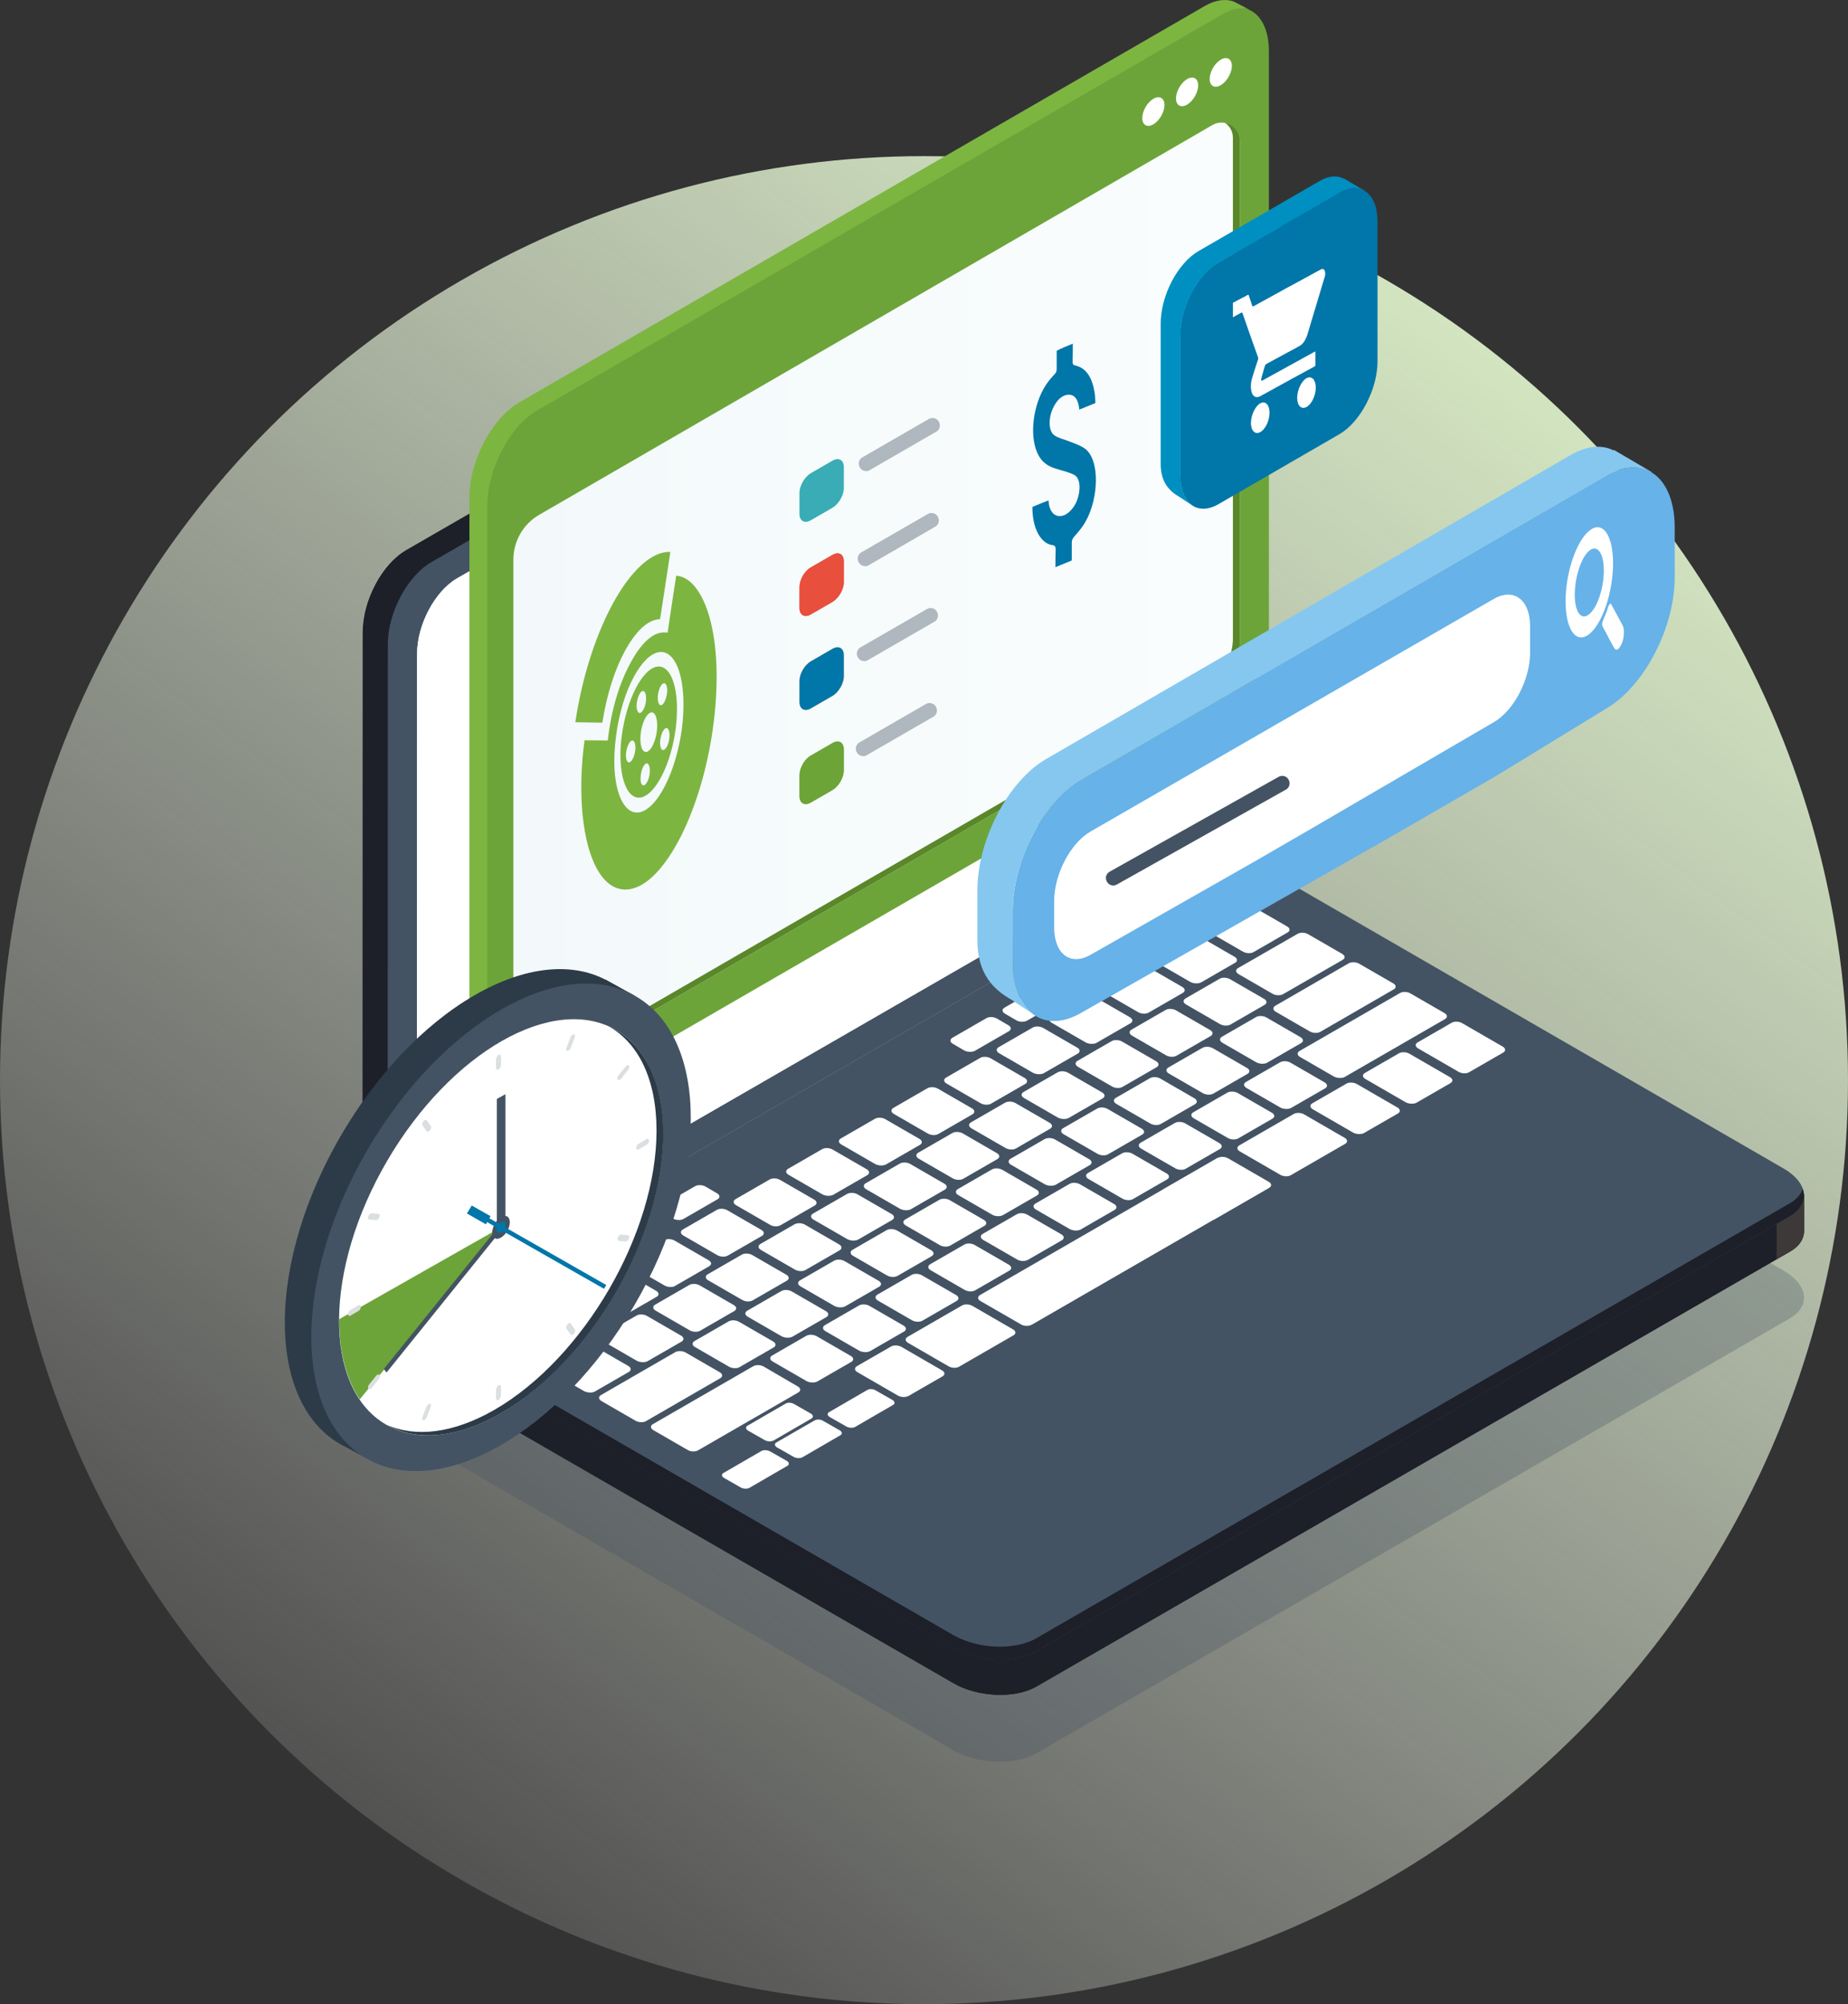 <svg version="1.1" id="Isolation_Mode" xmlns="http://www.w3.org/2000/svg" x="0" y="0" viewBox="0 0 883 957.6" style="enable-background:new 0 0 883 957.6" xml:space="preserve"><rect x="0" y="0" width="883" height="957.6" fill="#333333" stroke="none"/><style>.st3{fill:#435363}.st84{fill:#6ca439}.st85{fill:#7db541}.st86{fill:#fff}.st88{fill:#0076a9}.st89{fill:#1d1f29}.st106{fill:#2c3b47}.st107{fill:#dadfe1}.st274{opacity:.4;fill:#435363}</style><linearGradient id="SVGID_1_" gradientUnits="userSpaceOnUse" x1="68.272" y1="1015.633" x2="761.418" y2="87.938"><stop offset="0" style="stop-color:#fff;stop-opacity:0"/><stop offset="1" style="stop-color:#def3c8"/></linearGradient><circle cx="441.5" cy="516.1" r="441.5" style="fill:url(#SVGID_1_)"/><path d="m495.1 837.8 360-207.8c10.2-5.9 8.9-16.1-2.9-22.9L607.1 465.6c-11.8-6.8-29.5-7.5-39.7-1.6l-360 207.8c-10.2 5.9-8.9 16.1 2.9 22.9l245.1 141.5c11.7 6.8 29.5 7.5 39.7 1.6z" style="opacity:.3;fill:#435363"/><path class="st89" d="M194.1 262.9 560 51.8c4.7-2.7 9-3.1 12.5-1.7l.6.3s.1 0 .1.1l11.9 5.6-12.9 6.4v.7l-.1 300.6c0 15-9.3 32.6-20.8 39.2L195.2 608.4l-2 16.8-13-6.2c-4.3-2.5-7-8.2-7-16.3l.1-300.6c0-15 9.3-32.6 20.8-39.2z"/><path class="st89" d="M194.1 262.9 560 51.8c4.7-2.7 9-3.1 12.5-1.7l.6.3s.1 0 .1.1l11.9 5.6-12.9 6.4v.7l-.1 198.1-166.4 131.6-226.1-113.8c3.7-7 8.8-12.9 14.5-16.2z"/><path class="st89" d="m188 267.7 35.9 15.1-27.1 20.9-22.6-9.6c1.9-10 7.1-19.9 13.8-26.4z"/><path class="st3" d="m206 623.6 365.9-211.1c11.5-6.6 20.8-24.2 20.8-39.2l.1-300.6c0-15-9.3-21.9-20.8-15.2L206.1 268.6c-11.5 6.6-20.8 24.2-20.8 39.2l-.1 300.6c0 15 9.3 21.8 20.8 15.2z"/><path class="st86" d="M218.2 601.3 560 404.2c10.5-6.1 19-22.1 19-35.9l.1-275c0-13.8-8.5-20-19-14L218.3 276.4c-10.5 6.1-19 22.1-19 35.9l-.1 275c0 13.8 8.5 20 19 14z"/><path class="st86" d="M218.2 601.3 560 404.2c10.5-6.1 19-22.1 19-35.9l.1-275c0-13.8-8.5-20-19-14L218.3 276.4c-10.5 6.1-19 22.1-19 35.9l-.1 275c0 13.8 8.5 20 19 14z"/><path class="st89" d="m200.5 633 49.2-6.5 317.6-183.4c10.2-5.9 28-5.1 39.7 1.6l225.1 129.9 29.8-3.9v16.9c.2 3.9-2 7.7-6.8 10.4l-360 207.8c-10.2 5.9-28 5.1-39.7-1.6L210.3 662.7c-6.6-3.8-9.9-8.7-9.7-13.4V633z"/><path class="st89" d="m439.2 517.1 22.6-13h248.1l122.3 70.6 29.8-3.9v16.9c.2 3.9-2 7.7-6.8 10.4l-360 207.8c-5.4 3.1-12.9 4.3-20.5 3.8l-35.5-292.6z"/><path d="m848.8 572.4 13.2-1.7v16.9c.2 3.9-2 7.7-6.8 10.4l-6.3 3.7v-29.3z" style="fill:#3c3938"/><path class="st89" d="M491.5 807.5c-9.7 3.7-23.5 2.9-33.8-2.1v-37.7h33.8v39.8z"/><path class="st3" d="m495.1 789 360-207.8c10.2-5.9 8.9-16.1-2.9-22.9L607.1 416.7c-11.8-6.8-29.5-7.5-39.7-1.6l-360 207.8c-10.2 5.9-8.9 16.1 2.9 22.9l245.1 141.5c11.7 6.8 29.5 7.6 39.7 1.7z"/><path class="st89" d="m210.3 639.7 245.1 141.5c11.8 6.8 29.5 7.5 39.7 1.6l360-207.8c3.3-1.9 5.4-4.3 6.3-6.9 1.6 4.8-.4 9.7-6.3 13.1L495.1 789c-10.2 5.9-28 5.1-39.7-1.6L210.3 645.9c-7.9-4.6-11-10.7-9.2-16 1.1 3.4 4.2 6.9 9.2 9.8z"/><g><path class="st86" d="m702 512.3 16.3-9.4c1.3-.8 1.1-2.1-.4-2.9l-19.2-11.1c-1.5-.9-3.8-1-5.1-.2l-16.3 9.4c-1.3.8-1.1 2.1.4 2.9l19.2 11.1c1.5.9 3.8 1 5.1.2zM676.8 526.9l16.3-9.4c1.3-.8 1.1-2.1-.4-2.9l-19.2-11.1c-1.5-.9-3.8-1-5.1-.2l-16.3 9.4c-1.3.8-1.1 2.1.4 2.9l19.2 11.1c1.5.8 3.8.9 5.1.2zM651.7 541.4 668 532c1.3-.8 1.1-2.1-.4-2.9L648.4 518c-1.5-.9-3.8-1-5.1-.2l-16.3 9.4c-1.3.8-1.1 2.1.4 2.9l19.2 11.1c1.5.8 3.8.9 5.1.2zM616.9 529.4l16.3-9.4c1.3-.8 1.1-2.1-.4-2.9l-16.1-9.3c-1.5-.9-3.8-1-5.1-.2l-16.3 9.4c-1.3.8-1.1 2.1.4 2.9l16.1 9.3c1.5.8 3.8.9 5.1.2zM591.7 543.9l16.3-9.4c1.3-.8 1.1-2.1-.4-2.9l-16.1-9.3c-1.5-.9-3.8-1-5.1-.2l-16.3 9.4c-1.3.8-1.1 2.1.4 2.9l16.1 9.3c1.5.9 3.8 1 5.1.2zM566.6 558.4l16.3-9.4c1.3-.8 1.1-2.1-.4-2.9l-16.1-9.3c-1.5-.9-3.8-1-5.1-.2L545 546c-1.3.8-1.1 2.1.4 2.9l16.1 9.3c1.5.9 3.8 1 5.1.2zM541.4 572.9l16.3-9.4c1.3-.8 1.1-2.1-.4-2.9l-16.1-9.3c-1.5-.9-3.8-1-5.1-.2l-16.3 9.4c-1.3.8-1.1 2.1.4 2.9l16.1 9.3c1.5.9 3.8 1 5.1.2zM516.3 587.5l16.3-9.4c1.3-.8 1.1-2.1-.4-2.9l-16.1-9.3c-1.5-.9-3.8-1-5.1-.2l-16.3 9.4c-1.3.8-1.1 2.1.4 2.9l16.1 9.3c1.5.8 3.8.9 5.1.2zM491.1 602l16.3-9.4c1.3-.8 1.1-2.1-.4-2.9l-16.1-9.3c-1.5-.9-3.8-1-5.1-.2l-16.3 9.4c-1.3.8-1.1 2.1.4 2.9l16.1 9.3c1.5.9 3.8.9 5.1.2zM466 616.5l16.3-9.4c1.3-.8 1.1-2.1-.4-2.9l-16.1-9.3c-1.5-.9-3.8-1-5.1-.2l-16.3 9.4c-1.3.8-1.1 2.1.4 2.9l16.1 9.3c1.5.9 3.8 1 5.1.2zM440.8 631l16.3-9.4c1.3-.8 1.1-2.1-.4-2.9l-16.1-9.3c-1.5-.9-3.8-1-5.1-.2l-16.3 9.4c-1.3.8-1.1 2.1.4 2.9l16.1 9.3c1.5.9 3.8 1 5.1.2zM415.7 645.6l16.3-9.4c1.3-.8 1.1-2.1-.4-2.9l-16.1-9.3c-1.5-.9-3.8-1-5.1-.2l-16.3 9.4c-1.3.8-1.1 2.1.4 2.9l16.1 9.3c1.5.8 3.8.9 5.1.2zM390.5 660.1l16.3-9.4c1.3-.8 1.1-2.1-.4-2.9l-16.1-9.3c-1.5-.9-3.8-1-5.1-.2l-16.3 9.4c-1.3.8-1.1 2.1.4 2.9l16.1 9.3c1.5.8 3.8.9 5.1.2zM579.8 522.5l16.3-9.4c1.3-.8 1.1-2.1-.4-2.9l-16.1-9.3c-1.5-.9-3.8-1-5.1-.2l-16.3 9.4c-1.3.8-1.1 2.1.4 2.9l16.1 9.3c1.5.9 3.8 1 5.1.2zM605.4 507.8l16.3-9.4c1.3-.8 1.1-2.1-.4-2.9l-16.1-9.3c-1.5-.9-3.8-1-5.1-.2l-16.3 9.4c-1.3.8-1.1 2.1.4 2.9l16.1 9.3c1.5.8 3.8.9 5.1.2zM630.9 493l35.1-20.3c1.3-.8 1.1-2.1-.4-2.9l-16.1-9.3c-1.5-.9-3.8-1-5.1-.2l-35.1 20.3c-1.3.8-1.1 2.1.4 2.9l16.1 9.3c1.5.9 3.8 1 5.1.2zM613.1 475l28.5-16.4c1.3-.8 1.1-2.1-.4-2.9l-16.1-9.3c-1.5-.9-3.8-1-5.1-.2l-28.5 16.4c-1.3.8-1.1 2.1.4 2.9l16.1 9.3c1.5.9 3.8 1 5.1.2zM554.7 537l16.3-9.4c1.3-.8 1.1-2.1-.4-2.9l-16.1-9.3c-1.5-.9-3.8-1-5.1-.2l-16.3 9.4c-1.3.8-1.1 2.1.4 2.9l16.1 9.3c1.5.9 3.8 1 5.1.2zM529.5 551.5l16.3-9.4c1.3-.8 1.1-2.1-.4-2.9l-16.1-9.3c-1.5-.9-3.8-1-5.1-.2l-16.3 9.4c-1.3.8-1.1 2.1.4 2.9l16.1 9.3c1.5.9 3.8 1 5.1.2zM504.4 566.1l16.3-9.4c1.3-.8 1.1-2.1-.4-2.9l-16.1-9.3c-1.5-.9-3.8-1-5.1-.2l-16.3 9.4c-1.3.8-1.1 2.1.4 2.9l16.1 9.3c1.5.8 3.8.9 5.1.2zM479.2 580.6l16.3-9.4c1.3-.8 1.1-2.1-.4-2.9L479 559c-1.5-.9-3.8-1-5.1-.2l-16.3 9.4c-1.3.8-1.1 2.1.4 2.9l16.1 9.3c1.5.9 3.8.9 5.1.2zM454.1 595.1l16.3-9.4c1.3-.8 1.1-2.1-.4-2.9l-16.1-9.3c-1.5-.9-3.8-1-5.1-.2l-16.3 9.4c-1.3.8-1.1 2.1.4 2.9l16.1 9.3c1.5.9 3.8 1 5.1.2zM428.9 609.6l16.3-9.4c1.3-.8 1.1-2.1-.4-2.9l-16.1-9.3c-1.5-.9-3.8-1-5.1-.2l-16.3 9.4c-1.3.8-1.1 2.1.4 2.9l16.1 9.3c1.5.9 3.8 1 5.1.2zM403.8 624.2l16.3-9.4c1.3-.8 1.1-2.1-.4-2.9l-16.1-9.3c-1.5-.9-3.8-1-5.1-.2l-16.3 9.4c-1.3.8-1.1 2.1.4 2.9l16.1 9.3c1.5.8 3.7.9 5.1.2zM378.6 638.7l16.3-9.4c1.3-.8 1.1-2.1-.4-2.9l-16.1-9.3c-1.5-.9-3.8-1-5.1-.2l-16.3 9.4c-1.3.8-1.1 2.1.4 2.9l16.1 9.3c1.5.8 3.8.9 5.1.2zM353.4 653.2l16.3-9.4c1.3-.8 1.1-2.1-.4-2.9l-16.1-9.3c-1.5-.9-3.8-1-5.1-.2l-16.3 9.4c-1.3.8-1.1 2.1.4 2.9l16.1 9.3c1.6.9 3.8 1 5.1.2zM308.7 679l35.5-20.5c1.3-.8 1.1-2.1-.4-2.9l-16.1-9.3c-1.5-.9-3.8-1-5.1-.2l-35.5 20.5c-1.3.8-1.1 2.1.4 2.9l16.1 9.3c1.5.9 3.8 1 5.1.2zM259.8 650.8l30-17.3c1.3-.8 1.1-2.1-.4-2.9l-16.1-9.3c-1.5-.9-3.8-1-5.1-.2l-30 17.3c-1.3.8-1.1 2.1.4 2.9l16.1 9.3c1.5.8 3.8.9 5.1.2zM510.6 534.2l16.3-9.4c1.3-.8 1.1-2.1-.4-2.9l-16.1-9.3c-1.5-.9-3.8-1-5.1-.2l-16.3 9.4c-1.3.8-1.1 2.1.4 2.9l16.1 9.3c1.5.8 3.8.9 5.1.2zM536.4 519.3l16.3-9.4c1.3-.8 1.1-2.1-.4-2.9l-16.1-9.3c-1.5-.9-3.8-1-5.1-.2l-16.3 9.4c-1.3.8-1.1 2.1.4 2.9l16.1 9.3c1.5.9 3.8 1 5.1.2zM562.2 504.4l16.3-9.4c1.3-.8 1.1-2.1-.4-2.9l-16.1-9.3c-1.5-.9-3.8-1-5.1-.2l-16.3 9.4c-1.3.8-1.1 2.1.4 2.9l16.1 9.3c1.5.9 3.8 1 5.1.2zM588 489.5l16.3-9.4c1.3-.8 1.1-2.1-.4-2.9l-16.1-9.3c-1.5-.9-3.8-1-5.1-.2l-16.3 9.4c-1.3.8-1.1 2.1.4 2.9l16.1 9.3c1.5.9 3.8 1 5.1.2zM485.5 548.7l16.3-9.4c1.3-.8 1.1-2.1-.4-2.9l-16.1-9.3c-1.5-.9-3.8-1-5.1-.2l-16.3 9.4c-1.3.8-1.1 2.1.4 2.9l16.1 9.3c1.5.9 3.8 1 5.1.2zM460.3 563.2l16.3-9.4c1.3-.8 1.1-2.1-.4-2.9l-16.1-9.3c-1.5-.9-3.8-1-5.1-.2l-16.3 9.4c-1.3.8-1.1 2.1.4 2.9l16.1 9.3c1.5.9 3.8 1 5.1.2zM435.2 577.8l16.3-9.4c1.3-.8 1.1-2.1-.4-2.9l-16.1-9.3c-1.5-.9-3.8-1-5.1-.2l-16.3 9.4c-1.3.8-1.1 2.1.4 2.9l16.1 9.3c1.5.8 3.8.9 5.1.2zM410 592.3l16.3-9.4c1.3-.8 1.1-2.1-.4-2.9l-16.1-9.3c-1.5-.9-3.8-1-5.1-.2l-16.3 9.4c-1.3.8-1.1 2.1.4 2.9l16.1 9.3c1.5.8 3.8.9 5.1.2zM384.9 606.8l16.3-9.4c1.3-.8 1.1-2.1-.4-2.9l-16.1-9.3c-1.5-.9-3.8-1-5.1-.2l-16.3 9.4c-1.3.8-1.1 2.1.4 2.9l16.1 9.3c1.5.9 3.8 1 5.1.2zM359.7 621.3l16.3-9.4c1.3-.8 1.1-2.1-.4-2.9l-16.1-9.3c-1.5-.9-3.8-1-5.1-.2l-16.3 9.4c-1.3.8-1.1 2.1.4 2.9l16.1 9.3c1.5.9 3.8 1 5.1.2zM334.6 635.8l16.3-9.4c1.3-.8 1.1-2.1-.4-2.9l-16.1-9.3c-1.5-.9-3.8-1-5.1-.2l-16.3 9.4c-1.3.8-1.1 2.1.4 2.9l16.1 9.3c1.5.9 3.7 1 5.1.2zM309.4 650.4l16.3-9.4c1.3-.8 1.1-2.1-.4-2.9l-16.1-9.3c-1.5-.9-3.8-1-5.1-.2l-16.3 9.4c-1.3.8-1.1 2.1.4 2.9l16.1 9.3c1.5.8 3.8.9 5.1.2zM284.2 664.9l16.3-9.4c1.3-.8 1.1-2.1-.4-2.9l-16.1-9.3c-1.5-.9-3.8-1-5.1-.2l-16.3 9.4c-1.3.8-1.1 2.1.4 2.9l16.1 9.3c1.6.8 3.8.9 5.1.2zM523.9 498.3l16.3-9.4c1.3-.8 1.1-2.1-.4-2.9l-16.1-9.3c-1.5-.9-3.8-1-5.1-.2l-16.3 9.4c-1.3.8-1.1 2.1.4 2.9l16.1 9.3c1.5.8 3.8.9 5.1.2zM548.9 483.8l16.3-9.4c1.3-.8 1.1-2.1-.4-2.9l-16.1-9.3c-1.5-.9-3.8-1-5.1-.2l-16.3 9.4c-1.3.8-1.1 2.1.4 2.9l16.1 9.3c1.5.9 3.8 1 5.1.2zM573.9 469.4l16.3-9.4c1.3-.8 1.1-2.1-.4-2.9l-16.1-9.3c-1.5-.9-3.8-1-5.1-.2l-16.3 9.4c-1.3.8-1.1 2.1.4 2.9l16.1 9.3c1.5.8 3.8.9 5.1.2zM599 454.9l16.3-9.4c1.3-.8 1.1-2.1-.4-2.9l-16.1-9.3c-1.5-.9-3.8-1-5.1-.2l-16.3 9.4c-1.3.8-1.1 2.1.4 2.9l16.1 9.3c1.5.9 3.8 1 5.1.2zM573.2 440.1l16.3-9.4c1.3-.8 1.1-2.1-.4-2.9l-5.3-3.1c-1.5-.9-3.8-1-5.1-.2l-16.3 9.4c-1.3.8-1.1 2.1.4 2.9l5.3 3.1c1.5.8 3.8.9 5.1.2zM540.6 458.9l16.3-9.4c1.3-.8 1.1-2.1-.4-2.9l-5.3-3.1c-1.5-.9-3.8-1-5.1-.2l-16.3 9.4c-1.3.8-1.1 2.1.4 2.9l5.3 3.1c1.5.9 3.8 1 5.1.2zM515.6 473.3l16.3-9.4c1.3-.8 1.1-2.1-.4-2.9l-5.3-3.1c-1.5-.9-3.8-1-5.1-.2l-16.3 9.4c-1.3.8-1.1 2.1.4 2.9l5.3 3.1c1.5.9 3.8 1 5.1.2zM490.7 487.7l16.3-9.4c1.3-.8 1.1-2.1-.4-2.9l-5.3-3.1c-1.5-.9-3.8-1-5.1-.2l-16.3 9.4c-1.3.8-1.1 2.1.4 2.9l5.3 3.1c1.5.9 3.8.9 5.1.2zM465.8 502.1l16.3-9.4c1.3-.8 1.1-2.1-.4-2.9l-5.3-3.1c-1.5-.9-3.8-1-5.1-.2l-16.3 9.4c-1.3.8-1.1 2.1.4 2.9l5.3 3.1c1.5.8 3.8.9 5.1.2zM326.6 582.4l16.3-9.4c1.3-.8 1.1-2.1-.4-2.9l-5.3-3.1c-1.5-.9-3.8-1-5.1-.2l-16.3 9.4c-1.3.8-1.1 2.1.4 2.9l5.3 3.1c1.5.9 3.8 1 5.1.2zM301.7 596.8l16.3-9.4c1.3-.8 1.1-2.1-.4-2.9l-5.3-3.1c-1.5-.9-3.8-1-5.1-.2l-16.3 9.4c-1.3.8-1.1 2.1.4 2.9l5.3 3.1c1.5.9 3.8 1 5.1.2zM276.8 611.2l16.3-9.4c1.3-.8 1.1-2.1-.4-2.9l-5.3-3.1c-1.5-.9-3.8-1-5.1-.2L266 605c-1.3.8-1.1 2.1.4 2.9l5.3 3.1c1.5.9 3.8 1 5.1.2zM251.9 625.6l16.3-9.4c1.3-.8 1.1-2.1-.4-2.9l-5.3-3.1c-1.5-.9-3.8-1-5.1-.2l-16.3 9.4c-1.3.8-1.1 2.1.4 2.9l5.3 3.1c1.5.9 3.8.9 5.1.2zM498.7 512.8l16.3-9.4c1.3-.8 1.1-2.1-.4-2.9l-16.1-9.3c-1.5-.9-3.8-1-5.1-.2l-16.3 9.4c-1.3.8-1.1 2.1.4 2.9l16.1 9.3c1.5.8 3.8.9 5.1.2zM473.6 527.3l16.3-9.4c1.3-.8 1.1-2.1-.4-2.9l-16.1-9.3c-1.5-.9-3.8-1-5.1-.2l-16.3 9.4c-1.3.8-1.1 2.1.4 2.9l16.1 9.3c1.5.9 3.8 1 5.1.2zM448.4 541.8l16.3-9.4c1.3-.8 1.1-2.1-.4-2.9l-16.1-9.3c-1.5-.9-3.8-1-5.1-.2l-16.3 9.4c-1.3.8-1.1 2.1.4 2.9l16.1 9.3c1.5.9 3.8 1 5.1.2zM423.3 556.4l16.3-9.4c1.3-.8 1.1-2.1-.4-2.9l-16.1-9.3c-1.5-.9-3.8-1-5.1-.2l-16.3 9.4c-1.3.8-1.1 2.1.4 2.9l16.1 9.3c1.5.8 3.8.9 5.1.2zM398.1 570.9l16.3-9.4c1.3-.8 1.1-2.1-.4-2.9l-16.1-9.3c-1.5-.9-3.8-1-5.1-.2l-16.3 9.4c-1.3.8-1.1 2.1.4 2.9l16.1 9.3c1.5.8 3.8.9 5.1.2zM373 585.4l16.3-9.4c1.3-.8 1.1-2.1-.4-2.9l-16.1-9.3c-1.5-.9-3.8-1-5.1-.2l-16.3 9.4c-1.3.8-1.1 2.1.4 2.9l16.1 9.3c1.5.9 3.7 1 5.1.2zM347.8 599.9l16.3-9.4c1.3-.8 1.1-2.1-.4-2.9l-16.1-9.3c-1.5-.9-3.8-1-5.1-.2l-16.3 9.4c-1.3.8-1.1 2.1.4 2.9l16.1 9.3c1.5.9 3.8 1 5.1.2zM322.6 614.4l16.3-9.4c1.3-.8 1.1-2.1-.4-2.9l-16.1-9.3c-1.5-.9-3.8-1-5.1-.2L301 602c-1.3.8-1.1 2.1.4 2.9l16.1 9.3c1.6.9 3.8 1 5.1.2zM297.5 629l16.3-9.4c1.3-.8 1.1-2.1-.4-2.9l-16.1-9.3c-1.5-.9-3.8-1-5.1-.2l-16.3 9.4c-1.3.8-1.1 2.1.4 2.9l16.1 9.3c1.5.8 3.8.9 5.1.2zM642.5 514.6l48-27.7c1.3-.8 1.1-2.1-.4-2.9l-16.1-9.3c-1.5-.9-3.8-1-5.1-.2l-48 27.7c-1.3.8-1.1 2.1.4 2.9l16.1 9.3c1.5.8 3.8.9 5.1.2zM333.5 693l48-27.7c1.3-.8 1.1-2.1-.4-2.9L365 653c-1.5-.9-3.8-1-5.1-.2l-48 27.7c-1.3.8-1.1 2.1.4 2.9l16.1 9.3c1.5 1 3.8 1 5.1.3zM434.1 667l16.3-9.4c1.3-.8 1.1-2.1-.4-2.9l-19.2-11.1c-1.5-.9-3.8-1-5.1-.2l-16.3 9.4c-1.3.8-1.1 2.1.4 2.9l19.2 11.1c1.5.9 3.8.9 5.1.2zM616.8 561.5l26-15c1.3-.8 1.1-2.1-.4-2.9l-19.2-11.1c-1.5-.9-3.8-1-5.1-.2l-26 15c-1.3.8-1.1 2.1.4 2.9l19.2 11.1c1.5.9 3.8 1 5.1.2zM458.3 653l26-15c1.3-.8 1.1-2.1-.4-2.9L464.7 624c-1.5-.9-3.8-1-5.1-.2l-26 15c-1.3.8-1.1 2.1.4 2.9l19.2 11.1c1.5.9 3.8 1 5.1.2zM580.5 582.5l26-15c1.3-.8 1.1-2.1-.4-2.9l-19.2-11.1c-1.5-.9-3.8-1-5.1-.2l-26 15c-1.3.8-1.1 2.1.4 2.9l19.2 11.1c1.5.8 3.8.9 5.1.2z"/><path class="st86" d="m581.7 553.3-113.3 65.4c-1.4.8-1.4 2.1 0 2.9l19.6 11.3c1.4.8 3.7.8 5.1 0l113.3-65.4-24.7-14.2zM363.8 693.3l-18.1 10.5c-1.1.6-.9 1.7.3 2.4l7.9 4.5c1.2.7 3.1.8 4.2.2l18.1-10.5c1.1-.6.9-1.7-.3-2.4l-7.9-4.5c-1.3-.7-3.1-.8-4.2-.2zM389.2 678.7 371 689.2c-1.1.6-.9 1.7.3 2.4l7.9 4.5c1.2.7 3.1.8 4.2.2l18.1-10.5c1.1-.6.9-1.7-.3-2.4l-7.9-4.5c-1.2-.8-3.1-.8-4.1-.2zM414.3 664.2l-18.1 10.5c-1.1.6-.9 1.7.3 2.4l7.9 4.5c1.2.7 3.1.8 4.2.2l18.1-10.5c1.1-.6.9-1.7-.3-2.4l-7.9-4.5c-1.2-.8-3.1-.9-4.2-.2zM375.3 670.7l-18.1 10.5c-1.1.6-.9 1.7.3 2.4l7.9 4.5c1.2.7 3.1.8 4.2.2l18.1-10.5c1.1-.6.9-1.7-.3-2.4l-7.9-4.5c-1.3-.8-3.2-.9-4.2-.2z"/></g><g><path class="st84" d="m255 533.8 327.4-189.3c13.2-7.6 23.9-28.1 23.9-45.7V24.6c0-17.6-10.7-25.7-23.9-18.1L255 195.8c-13.2 7.6-23.9 28.1-23.9 45.7v274.2c-.1 17.6 10.6 25.7 23.9 18.1z"/><path class="st85" d="M248.2 192.2 575.6 2.9c5.2-3 10.1-3.6 14-2.1.5.2 7.2 3.7 7.6 4-4.1-2-9.3-1.6-14.9 1.6L255 195.8c-13.2 7.6-23.9 28.1-23.9 45.7v274.2c0 11 4.2 18.3 10.5 20.4-.5 0-1.2-.2-2.1-.7-.3-.2-7.5-4.3-7.8-4.5-4.5-3.2-7.4-9.7-7.4-18.8V237.9c-.1-17.6 10.7-38.1 23.9-45.7z"/><linearGradient id="SVGID_00000157273202449682865470000003660177757106762142_" gradientUnits="userSpaceOnUse" x1="-13125.012" y1="286.913" x2="-12777.836" y2="286.913" gradientTransform="matrix(-1 0 0 1 -12532.567 0)"><stop offset="0" style="stop-color:#fafdfd"/><stop offset="1" style="stop-color:#f3f9fb"/></linearGradient><path style="fill:url(#SVGID_00000157273202449682865470000003660177757106762142_)" d="m258.2 514.1 321.9-186.3c7.6-4.4 12.3-12.6 12.3-21.4V67.2c0-6.6-7.2-10.8-13-7.5L257.6 246c-7.6 4.4-12.3 12.6-12.3 21.4v239.3c0 6.6 7.2 10.8 12.9 7.4z"/><path d="m254.9 512.8 321.9-186.3c7.6-4.4 12.3-12.6 12.3-21.4V65.8c0-3.1-1.6-5.7-3.9-7.2 3.9.7 7.2 4 7.2 8.5v239.3c0 8.8-4.7 17-12.3 21.4L258.2 514.1c-3.1 1.8-6.5 1.4-9.1-.3 1.9.4 3.9.1 5.8-1z" style="fill:#598729"/><path class="st85" d="M253.8 195.2 581.2 5.9c5.4-3.1 10.4-3.6 14.4-1.8-3.4-.5-7.4.3-11.5 2.7L256.7 196.1c-13.2 7.6-23.9 28.1-23.9 45.7V516c0 10.4 3.7 17.4 9.5 19.9-7.4-1.2-12.4-8.8-12.4-20.8V240.9c0-17.6 10.7-38.1 23.9-45.7z"/><path class="st86" d="M545.8 56.4c0 3.4 2.4 4.7 5.3 3 2.9-1.7 5.3-5.8 5.3-9.2s-2.4-4.7-5.3-3c-2.9 1.7-5.3 5.8-5.3 9.2zM561.9 47c0 3.4 2.4 4.7 5.3 3 2.9-1.7 5.3-5.8 5.3-9.2s-2.4-4.7-5.3-3c-2.9 1.7-5.3 5.9-5.3 9.2zM578 37.7c0 3.4 2.4 4.7 5.3 3 2.9-1.7 5.3-5.8 5.3-9.2s-2.4-4.7-5.3-3c-2.9 1.7-5.3 5.8-5.3 9.2z"/></g><g><path class="st88" d="M582.2 125.4 639.9 92c10.1-5.8 18.3.4 18.3 13.8v66.8c0 13.4-8.2 29.1-18.3 34.9l-57.7 33.4c-10.1 5.8-18.3-.4-18.3-13.8v-66.8c0-13.5 8.2-29.1 18.3-34.9z"/><path d="m572.8 119.9 57.7-33.4c4.3-2.5 8.3-2.8 11.4-1.2l.1-.1 10 5.9v.1c-3.2-1.9-7.4-1.8-12 .9l-57.7 33.4c-10.1 5.8-18.3 21.4-18.3 34.9v66.8c0 6.5 1.9 11.3 5.1 13.9l-5.6-3.7c-4.7-2.7-8.9-6.9-8.9-15.7v-66.8c-.1-13.6 8.1-29.2 18.2-35z" style="fill:#008fc1"/></g><g><path class="st86" d="M624.3 180.7c2.4-1.3 4.4.7 4.4 4.5s-2 8-4.5 9.3c-2.4 1.3-4.4-.7-4.4-4.5.1-3.9 2.1-8 4.5-9.3z"/><g style="enable-background:new"><path class="st86" d="M602.2 192.7c2.4-1.3 4.4.7 4.4 4.5s-2 8-4.5 9.3c-2.4 1.3-4.4-.7-4.4-4.5.1-3.8 2.1-8 4.5-9.3zM596.2 140.9c.3-.2.4-.1.5.3.5 1.6 1.1 3.2 1.6 4.8.1.4.3.5.7.3 1.7-.9 3.4-1.9 5.1-2.8s3.4-1.9 5.1-2.8c3.6-2 7.2-4 10.8-5.9 3.6-2 7.2-3.9 10.8-5.9.4-.2.8-.4 1.1-.4 1.3 0 1.7 2.3.9 4.4-.1.2-.1.4-.2.6-2.6 8.7-5.2 17.3-7.8 26-.9 3-2.2 4.9-4 5.9-2.1 1.1-4.2 2.3-6.3 3.4-3.1 1.7-6.3 3.4-9.4 5.1-.4.2-.6.6-.8 1.2-.5 1.8-1 3.5-1.5 5.2-.4 1.3-.2 1.9.6 1.4 4.5-2.5 9.1-5 13.6-7.5 3.6-2 7.3-4 10.9-6l.6-.3v6.9c-.2.1-.3.2-.4.3-8.6 4.7-17.3 9.4-25.9 14.2-2.5 1.3-4.3-.3-4.5-4-.1-1.5.1-3.1.6-4.7.9-2.9 1.8-5.9 2.8-8.8.1-.5.2-.7 0-1.1-2.5-7-5-14-7.4-21-.1-.4-.3-.4-.6-.3-.7.4-1.3.7-2 1.1-.7.4-1.3.7-2 1.1v-6.9c.1-.1.2-.2.4-.2l3.3-1.8c1.3-.6 2.4-1.2 3.4-1.8z"/></g></g><g><path d="m387.4 226.1 10.4-6c3-1.7 5.4-.3 5.4 3.1v10c0 3.4-2.4 7.6-5.4 9.4l-10.4 6c-3 1.7-5.4.3-5.4-3.1v-10c0-3.4 2.4-7.6 5.4-9.4z" style="fill:#39acb5"/><path d="m387.4 271.1 10.4-6c3-1.7 5.4-.3 5.4 3.1v10c0 3.4-2.4 7.6-5.4 9.4l-10.4 6c-3 1.7-5.4.3-5.4-3.1v-10c0-3.5 2.4-7.7 5.4-9.4z" style="fill:#e94f3d"/><path d="m387.4 271.1 10.4-6c3-1.7 5.4-.3 5.4 3.1v10c0 3.4-2.4 7.6-5.4 9.4l-10.4 6c-3 1.7-5.4.3-5.4-3.1v-10c0-3.5 2.4-7.7 5.4-9.4z" style="opacity:.7;fill:#e94f3d"/><path d="m387.4 316 10.4-6c3-1.7 5.4-.3 5.4 3.1v10c0 3.4-2.4 7.6-5.4 9.4l-10.4 6c-3 1.7-5.4.3-5.4-3.1v-10c0-3.5 2.4-7.6 5.4-9.4z" style="fill:#ffc366"/><path class="st88" d="m387.4 316 10.4-6c3-1.7 5.4-.3 5.4 3.1v10c0 3.4-2.4 7.6-5.4 9.4l-10.4 6c-3 1.7-5.4.3-5.4-3.1v-10c0-3.5 2.4-7.6 5.4-9.4z"/><g><path class="st84" d="m387.4 361 10.4-6c3-1.7 5.4-.3 5.4 3.1v10c0 3.4-2.4 7.6-5.4 9.4l-10.4 6c-3 1.7-5.4.3-5.4-3.1v-10c0-3.5 2.4-7.7 5.4-9.4z"/><path d="m387.4 361 10.4-6c3-1.7 5.4-.3 5.4 3.1v10c0 3.4-2.4 7.6-5.4 9.4l-10.4 6c-3 1.7-5.4.3-5.4-3.1v-10c0-3.5 2.4-7.7 5.4-9.4z" style="opacity:.5;fill:#6ca439"/></g><g><path class="st274" d="M413.9 225.1c-1.2 0-2.4-.6-3.1-1.8-1-1.7-.4-3.9 1.3-4.8l31.7-18.3c1.7-1 3.9-.4 4.8 1.3 1 1.7.4 3.9-1.3 4.8l-31.7 18.3c-.5.4-1.1.5-1.7.5z"/></g><g><path class="st274" d="M413.4 270.5c-1.2 0-2.4-.6-3.1-1.8-1-1.7-.4-3.9 1.3-4.8l31.7-18.3c1.7-1 3.9-.4 4.8 1.3 1 1.7.4 3.9-1.3 4.8L415.2 270c-.5.4-1.2.5-1.8.5z"/></g><g><path class="st274" d="M413 315.9c-1.2 0-2.4-.6-3.1-1.8-1-1.7-.4-3.9 1.3-4.8l31.7-18.3c1.7-1 3.9-.4 4.8 1.3 1 1.7.4 3.9-1.3 4.8l-31.7 18.3c-.5.3-1.1.5-1.7.5z"/></g><g><path class="st274" d="M412.5 361.3c-1.2 0-2.4-.6-3.1-1.8-1-1.7-.4-3.9 1.3-4.8l31.7-18.3c1.7-1 3.9-.4 4.8 1.3 1 1.7.4 3.9-1.3 4.8l-31.7 18.3c-.5.3-1.1.5-1.7.5z"/></g></g><g><path class="st88" d="M512.6 164.2c0 2.7 0 5.4-.1 8.1-.1 1.6.3 2.1 1.1 2.3 5 1 8.5 5.3 9.6 14.3.1 1.1.1 2.4.2 3.7-2.7 1.1-5.2 2.1-7.7 3.1-.6-6.1-3.1-7.7-6.5-6.9-.3.1-.6.2-.8.3-1.9.8-3.6 2.6-5 5.4-2.6 4.9-2.5 11.6.4 13.5 2.2 1.5 4.7 1.9 7.1 2.9 2.5 1 5.1 1.8 7.4 3.4 7.4 5.3 6.7 23.8.4 34.9-1.6 2.9-3.6 5.1-5.6 7.4-.7.9-1 1.5-1 2.8v8.4c-2.7 1.1-5.1 2.1-7.8 3.2 0-2.6 0-5.1.1-7.7.1-1.9-.2-2.6-1.3-2.8-5.6-.6-9.5-7.5-9.8-17v-1.3c2.6-1.1 5.1-2.1 7.7-3.1.3 6.3 3.8 8.5 7.4 7.1 1.8-.7 3.6-2.4 5.1-4.8 2.6-4.3 3.7-12.6-.4-14.6-2.9-1.4-6-2-9-3-3.3-1.1-6.4-2.8-8.4-7.3-3.9-8.5-2.1-23.1 4-32.5 1.3-2 2.8-3.7 4.3-5.3.7-.8.9-1.4.9-2.6v-8.5c2.5-1.3 5-2.3 7.7-3.4z"/></g><g><path class="st85" d="M311.4 319.5c7.4-4.4 12.8 5.7 12 22.3-.7 16.7-7.4 33.9-14.8 38.3-7.4 4.4-12.8-5.6-12.1-22.3.9-16.8 7.4-33.8 14.9-38.3zm-1.8 39.5c2.2-1.3 4.2-6.5 4.4-11.5.2-5.1-1.4-8.2-3.6-6.8-2.2 1.3-4.2 6.5-4.4 11.5-.2 5.1 1.4 8.1 3.6 6.8m7.8-.8c1.2-.7 2.4-3.6 2.5-6.4.1-2.8-.8-4.5-2-3.8-1.2.8-2.3 3.7-2.5 6.4-.1 2.9.8 4.6 2 3.8m-3.1-25.2c-.1 2.8.8 4.6 2 3.8 1.2-.7 2.3-3.6 2.5-6.4.1-2.8-.8-4.5-2-3.8-1.3.8-2.4 3.7-2.5 6.4m-6.3 42.1c1.2-.7 2.4-3.6 2.5-6.4.1-2.8-.8-4.5-2-3.8-1.2.8-2.3 3.7-2.4 6.5-.2 2.8.7 4.4 1.9 3.7m-1.8-34.6c1.3-.8 2.4-3.6 2.5-6.4.1-2.8-.8-4.5-2-3.8-1.2.7-2.3 3.6-2.5 6.4-.1 2.8.7 4.5 2 3.8m-5.1 23.6c1.2-.7 2.4-3.7 2.5-6.4.1-2.8-.8-4.5-2-3.7-1.2.7-2.3 3.6-2.5 6.4-.1 2.8.8 4.5 2 3.7M311.4 266.3c3-1.8 6-2.7 8.9-2.6-1.6 10.6-3.2 21.3-4.9 32.1-1.9.1-3.7.7-5.6 1.8-3.6 2.2-7.2 6.3-10.8 12.7-5.3 9.6-9 21.3-11.2 35-4.3-.1-8.6-.1-12.9-.2 5.6-37.4 21-69.6 36.5-78.8z"/><path class="st85" d="M323.1 275.1c12.1.6 22.7 25 18.3 66.7-4.1 38.2-19.1 71.6-34.5 80.8-2.1 1.2-4.2 2-6.2 2.3-18 2.6-26.7-31.5-21.4-71.2 3.7 0 7.4.1 11.1.1 1.7-14.8 5.5-27.4 11.2-37.7 3.4-6.2 6.9-10.2 10.3-12.3 2.3-1.4 4.7-1.9 7.1-1.5 1.3-9.1 2.7-18.2 4.1-27.2zM308.4 387c9.1-5.4 17.2-26.4 18.1-46.7.9-20.6-5.7-32.9-14.8-27.5-7.9 4.7-16.9 23.1-18.1 47.4-.9 19.9 5.9 32.1 14.8 26.8"/></g><g><path d="m664.6 399.8-147.9 84.1c-18.1 10.5-32.8-.6-32.8-24.8v-23.8c0-24.2 14.7-52.2 32.8-62.7l250.7-145.3c18.1-10.5 32.8.6 32.8 24.8v23.8c0 24.2-14.7 52.2-32.8 62.7l-52.6 32.2-50.2 29z" style="fill:#67b2e8"/><path d="m499.8 362.7 250.7-145.3c7.8-4.5 14.9-5 20.5-2.2l.2-.2 17.9 10.5-.1.2c-5.8-3.4-13.3-3.2-21.6 1.6L516.7 372.6c-18.1 10.5-32.8 38.5-32.8 62.7v23.8c0 11.7 3.5 20.4 9.1 25l-10-6.6c-8.4-4.8-16-12.3-16-28.3v-23.8c0-24.1 14.7-52.2 32.8-62.7z" style="fill:#86c7ef"/><path class="st86" d="m599.5 411.6-78.4 44.6c-9.6 5.5-17.4-.3-17.4-13.1v-12.6c0-12.8 7.8-27.7 17.4-33.2l192.6-111.1c9.6-5.5 17.4.3 17.4 13.1v12.6c0 12.8-7.8 27.7-17.4 33.2l-87.6 51.1-26.6 15.4z"/></g><g><path class="st3" d="M532 423.1c-1.2 0-2.4-.6-3.1-1.8-1-1.7-.4-3.9 1.3-4.8l80.7-45.3c1.7-1 3.9-.4 4.8 1.3 1 1.7.4 3.9-1.3 4.8l-80.7 45.3c-.5.3-1.1.5-1.7.5z"/></g><g><path class="st106" d="M136.1 631.9c0-57.5 40.6-127.5 90.7-156.4 24.1-13.9 46.1-15.8 62.3-7.5v-.1l14.1 7.8-6.5 11.2c3 8.6 4.7 18.8 4.7 30.4 0 57.5-40.6 127.5-90.7 156.4-10.3 5.9-20.2 9.7-29.4 11.4l-6.7 11.4-9.4-5.1c-17.8-8.6-29.1-29.3-29.1-59.5z"/><ellipse transform="rotate(-59.689 239.42 586.41)" class="st3" cx="239.4" cy="586.4" rx="127.8" ry="73.8"/><ellipse transform="rotate(-59.689 239.42 586.41)" class="st86" cx="239.4" cy="586.4" rx="109.1" ry="63"/><path class="st84" d="M171.9 668.6c-6.2-9.2-9.8-21.9-9.8-37.6v-.7l77.3-43.9-67.5 82.2z"/><path class="st106" d="M236.3 673.6c42.7-24.7 77.4-84.4 77.4-133.4 0-24.5-8.7-41.8-22.7-49.7 15.9 7.1 25.9 25 25.9 51.3 0 49-34.6 108.8-77.4 133.4-21.3 12.3-40.6 13.6-54.6 5.6 13.5 6.1 31.6 4.2 51.4-7.2z"/><path class="st3" d="M235.2 588.9c0 2.7 1.9 3.8 4.2 2.4 2.3-1.3 4.2-4.6 4.2-7.3s-1.9-3.8-4.2-2.4c-2.3 1.3-4.2 4.6-4.2 7.3z"/><path class="st107" d="M238.2 511c.6-.4 1.2-1.4 1.2-2.2v-3.9c0-.9-.5-1.3-1.2-.9-.6.4-1.2 1.4-1.2 2.2v3.9c.1.9.6 1.3 1.2.9zM238.2 668.9c.6-.4 1.2-1.4 1.2-2.2v-3.9c0-.9-.5-1.3-1.2-.9-.6.4-1.2 1.4-1.2 2.2v3.9c.1.9.6 1.3 1.2.9zM304 548.5c0 .7.5 1.1 1 .8l4.1-2.4c.6-.3 1-1.2 1-1.9s-.5-1.1-1-.8l-4.1 2.4c-.6.3-1 1.1-1 1.9zM166.3 627.9c0 .7.5 1.1 1 .8l4.1-2.4c.6-.3 1-1.2 1-1.9s-.5-1.1-1-.8l-4.1 2.4c-.5.3-1 1.2-1 1.9zM271.1 502.1c.6 0 1.3-.6 1.6-1.4l1.9-4.9c.3-.8.1-1.5-.4-1.6-.6 0-1.3.6-1.6 1.4l-1.9 4.9c-.4.9-.2 1.6.4 1.6zM202.3 678.6c.6 0 1.3-.6 1.6-1.4l1.9-4.9c.3-.8.1-1.5-.4-1.6-.6 0-1.3.6-1.6 1.4l-1.9 4.9c-.4.8-.2 1.6.4 1.6zM295.2 591.3c-.3.8-.1 1.5.4 1.6l3.3.3c.6 0 1.3-.6 1.6-1.4.3-.8.1-1.5-.4-1.6l-3.3-.3c-.6-.1-1.3.5-1.6 1.4zM176 581.1c-.3.8-.1 1.5.4 1.6l3.3.3c.6 0 1.3-.6 1.6-1.4.3-.8.1-1.5-.4-1.6l-3.3-.3c-.6-.1-1.3.6-1.6 1.4zM295.2 515.8c.3.5 1 .3 1.6-.4l3.3-4.1c.6-.7.8-1.6.4-2.1-.3-.5-1-.3-1.6.4l-3.3 4.1c-.6.7-.8 1.7-.4 2.1zM176 663.6c.3.5 1 .3 1.6-.4l3.3-4.1c.6-.7.8-1.6.4-2.1-.3-.5-1-.3-1.6.4l-3.3 4.1c-.6.7-.7 1.6-.4 2.1zM271.1 632.8c-.6.7-.8 1.6-.4 2.1l1.9 2.7c.3.5 1 .3 1.6-.4.6-.7.8-1.6.4-2.1l-1.9-2.7c-.3-.5-1-.3-1.6.4zM202.3 535.7c-.6.7-.8 1.6-.4 2.1l1.9 2.7c.3.5 1 .3 1.6-.4.6-.7.8-1.6.4-2.1l-1.9-2.7c-.3-.5-1.1-.3-1.6.4z"/><path class="st3" d="m237.4 590.7 4.1-2.4v-65.5l-4.1 2.3z"/><path class="st3" d="m238.7 585.5 1.2 1.8-55.2 68.5-1.3-1.7z"/><path class="st88" d="M237.3 587.6c0 1.3.9 1.9 2.1 1.2 1.2-.7 2.1-2.3 2.1-3.6 0-1.3-.9-1.9-2.1-1.2-1.2.7-2.1 2.3-2.1 3.6z"/><path class="st88" d="m223.1 579.8 2.3-3.8 9 5.1-.6 1 55.9 31.9-1.1 1.8-55.9-31.9-.5 1.1z"/></g><g><path class="st86" d="M760.5 252.8c6.2-3.7 10.8 4.7 10.2 18.7-.6 14.1-6.1 28.5-12.4 32.2-6.2 3.7-10.8-4.8-10.2-18.8.6-13.9 6.1-28.3 12.4-32.1zm-1.9 41.2c3.9-2.3 7.3-11.1 7.7-19.8.4-8.7-2.4-13.8-6.2-11.6-3.8 2.3-7.2 11.1-7.6 19.8-.5 8.6 2.3 13.9 6.1 11.6"/><path class="st86" d="M769.3 288.5c.2-.1.4 0 .6.3 1.8 3.3 3.6 6.7 5.4 10 .5.9.7 2.1.6 4.2-.1 2.2-.7 4.3-1.8 6-.4.6-.7 1-1.1 1.2-.7.4-1.3.2-1.8-.7-1.3-2.3-2.6-4.7-3.8-7.1-.5-1-1-1.9-1.6-2.9-.4-.8-.4-1.9.2-3.2.9-2 1.8-4.2 2.5-6.6.4-.7.6-1.1.8-1.2z"/></g></svg>